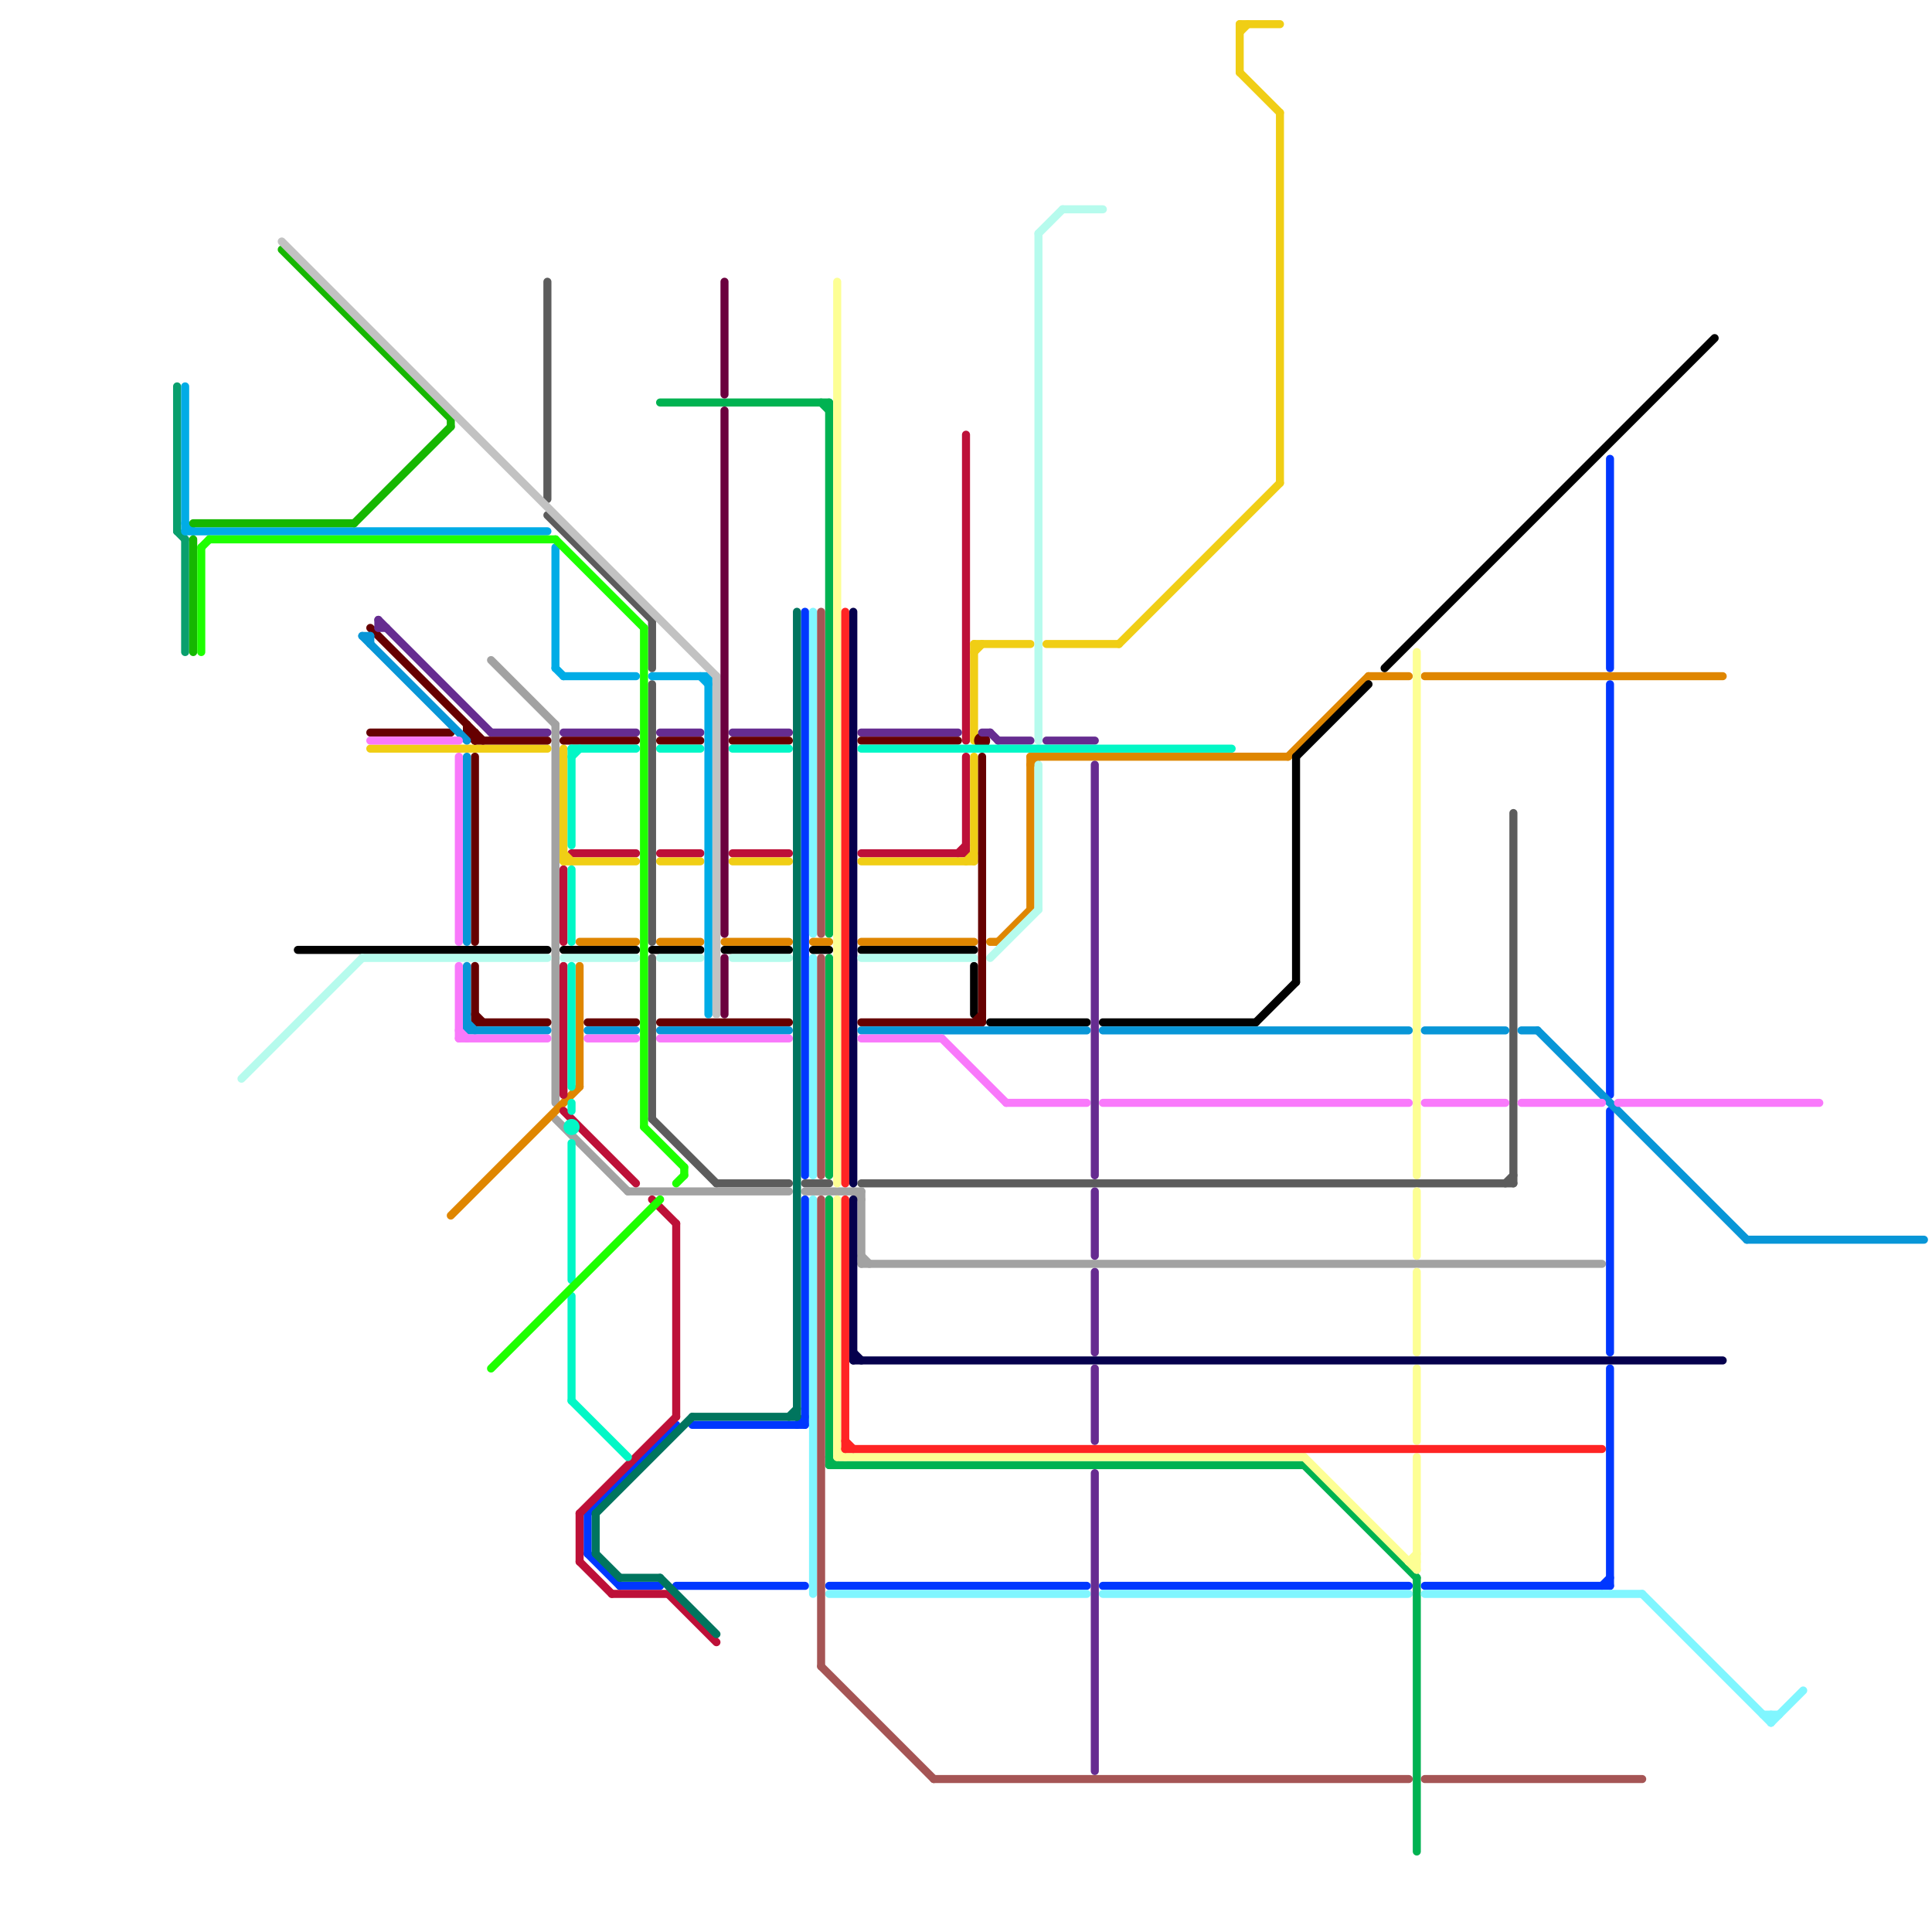 
<svg version="1.1" xmlns="http://www.w3.org/2000/svg" viewBox="0 0 240 240">
<style>line { stroke-width: 1; fill: none; stroke-linecap: round; stroke-linejoin: round; } .c0 { stroke: #0037ff } .c1 { stroke: #5c5c5c } .c2 { stroke: #a2a2a2 } .c3 { stroke: #00b251 } .c4 { stroke: #80f6ff } .c5 { stroke: #df8600 } .c6 { stroke: #000000 } .c7 { stroke: #a55555 } .c8 { stroke: #fdff94 } .c9 { stroke: #ff2424 } .c10 { stroke: #05004d } .c11 { stroke: #bd1038 } .c12 { stroke: #f0ce15 } .c13 { stroke: #b6fbed } .c14 { stroke: #660000 } .c15 { stroke: #0896d7 } .c16 { stroke: #f979fb } .c17 { stroke: #662c90 } .c18 { stroke: #02f7c6 } .c19 { stroke: #099f6d } .c20 { stroke: #00ace6 } .c21 { stroke: #16b701 } .c22 { stroke: #1eff00 } .c23 { stroke: #c2c2c2 } .c24 { stroke: #00755e } .c25 { stroke: #6b003e }</style><line class="c0" x1="73" y1="193" x2="77" y2="197"/><line class="c0" x1="100" y1="149" x2="100" y2="177"/><line class="c0" x1="200" y1="138" x2="200" y2="168"/><line class="c0" x1="73" y1="188" x2="84" y2="177"/><line class="c0" x1="86" y1="177" x2="100" y2="177"/><line class="c0" x1="137" y1="197" x2="175" y2="197"/><line class="c0" x1="200" y1="85" x2="200" y2="136"/><line class="c0" x1="100" y1="76" x2="100" y2="146"/><line class="c0" x1="177" y1="197" x2="200" y2="197"/><line class="c0" x1="103" y1="197" x2="135" y2="197"/><line class="c0" x1="77" y1="197" x2="82" y2="197"/><line class="c0" x1="199" y1="197" x2="200" y2="196"/><line class="c0" x1="99" y1="177" x2="100" y2="176"/><line class="c0" x1="73" y1="188" x2="73" y2="193"/><line class="c0" x1="84" y1="197" x2="100" y2="197"/><line class="c0" x1="200" y1="170" x2="200" y2="197"/><line class="c0" x1="200" y1="57" x2="200" y2="83"/><line class="c1" x1="100" y1="147" x2="103" y2="147"/><line class="c1" x1="81" y1="85" x2="81" y2="117"/><line class="c1" x1="81" y1="119" x2="81" y2="139"/><line class="c1" x1="107" y1="147" x2="188" y2="147"/><line class="c1" x1="68" y1="64" x2="81" y2="77"/><line class="c1" x1="68" y1="35" x2="68" y2="62"/><line class="c1" x1="89" y1="147" x2="98" y2="147"/><line class="c1" x1="188" y1="101" x2="188" y2="147"/><line class="c1" x1="187" y1="147" x2="188" y2="146"/><line class="c1" x1="81" y1="139" x2="89" y2="147"/><line class="c1" x1="81" y1="77" x2="81" y2="83"/><line class="c2" x1="69" y1="90" x2="69" y2="137"/><line class="c2" x1="107" y1="156" x2="108" y2="157"/><line class="c2" x1="78" y1="148" x2="98" y2="148"/><line class="c2" x1="69" y1="139" x2="78" y2="148"/><line class="c2" x1="107" y1="148" x2="107" y2="157"/><line class="c2" x1="107" y1="157" x2="199" y2="157"/><line class="c2" x1="61" y1="82" x2="69" y2="90"/><line class="c2" x1="106" y1="148" x2="107" y2="149"/><line class="c2" x1="100" y1="148" x2="107" y2="148"/><line class="c3" x1="176" y1="196" x2="176" y2="230"/><line class="c3" x1="103" y1="182" x2="162" y2="182"/><line class="c3" x1="103" y1="50" x2="103" y2="116"/><line class="c3" x1="102" y1="50" x2="103" y2="51"/><line class="c3" x1="162" y1="182" x2="176" y2="196"/><line class="c3" x1="82" y1="50" x2="103" y2="50"/><line class="c3" x1="103" y1="149" x2="103" y2="182"/><line class="c3" x1="103" y1="119" x2="103" y2="146"/><line class="c3" x1="103" y1="181" x2="104" y2="182"/><line class="c4" x1="220" y1="214" x2="224" y2="210"/><line class="c4" x1="101" y1="119" x2="101" y2="146"/><line class="c4" x1="101" y1="149" x2="101" y2="198"/><line class="c4" x1="177" y1="198" x2="204" y2="198"/><line class="c4" x1="103" y1="198" x2="135" y2="198"/><line class="c4" x1="219" y1="213" x2="221" y2="213"/><line class="c4" x1="220" y1="213" x2="220" y2="214"/><line class="c4" x1="204" y1="198" x2="220" y2="214"/><line class="c4" x1="137" y1="198" x2="175" y2="198"/><line class="c4" x1="101" y1="76" x2="101" y2="116"/><line class="c5" x1="72" y1="117" x2="79" y2="117"/><line class="c5" x1="90" y1="117" x2="98" y2="117"/><line class="c5" x1="177" y1="84" x2="214" y2="84"/><line class="c5" x1="101" y1="117" x2="103" y2="117"/><line class="c5" x1="82" y1="117" x2="87" y2="117"/><line class="c5" x1="128" y1="94" x2="128" y2="113"/><line class="c5" x1="123" y1="117" x2="124" y2="117"/><line class="c5" x1="170" y1="84" x2="175" y2="84"/><line class="c5" x1="107" y1="117" x2="121" y2="117"/><line class="c5" x1="72" y1="120" x2="72" y2="135"/><line class="c5" x1="124" y1="117" x2="128" y2="113"/><line class="c5" x1="128" y1="94" x2="160" y2="94"/><line class="c5" x1="160" y1="94" x2="170" y2="84"/><line class="c5" x1="56" y1="151" x2="72" y2="135"/><line class="c5" x1="128" y1="95" x2="129" y2="94"/><line class="c6" x1="121" y1="120" x2="121" y2="126"/><line class="c6" x1="90" y1="118" x2="98" y2="118"/><line class="c6" x1="123" y1="127" x2="135" y2="127"/><line class="c6" x1="137" y1="127" x2="156" y2="127"/><line class="c6" x1="37" y1="118" x2="68" y2="118"/><line class="c6" x1="101" y1="118" x2="103" y2="118"/><line class="c6" x1="156" y1="127" x2="161" y2="122"/><line class="c6" x1="161" y1="94" x2="170" y2="85"/><line class="c6" x1="70" y1="118" x2="79" y2="118"/><line class="c6" x1="81" y1="118" x2="87" y2="118"/><line class="c6" x1="161" y1="94" x2="161" y2="122"/><line class="c6" x1="107" y1="118" x2="121" y2="118"/><line class="c6" x1="172" y1="83" x2="213" y2="42"/><line class="c7" x1="102" y1="207" x2="116" y2="221"/><line class="c7" x1="177" y1="221" x2="204" y2="221"/><line class="c7" x1="102" y1="76" x2="102" y2="116"/><line class="c7" x1="102" y1="149" x2="102" y2="207"/><line class="c7" x1="116" y1="221" x2="175" y2="221"/><line class="c7" x1="102" y1="119" x2="102" y2="146"/><line class="c8" x1="104" y1="35" x2="104" y2="147"/><line class="c8" x1="104" y1="149" x2="104" y2="181"/><line class="c8" x1="176" y1="148" x2="176" y2="156"/><line class="c8" x1="176" y1="158" x2="176" y2="168"/><line class="c8" x1="104" y1="181" x2="162" y2="181"/><line class="c8" x1="176" y1="81" x2="176" y2="146"/><line class="c8" x1="162" y1="181" x2="176" y2="195"/><line class="c8" x1="176" y1="181" x2="176" y2="195"/><line class="c8" x1="175" y1="194" x2="176" y2="194"/><line class="c8" x1="176" y1="170" x2="176" y2="179"/><line class="c8" x1="104" y1="180" x2="105" y2="181"/><line class="c8" x1="175" y1="194" x2="176" y2="193"/><line class="c9" x1="105" y1="179" x2="106" y2="180"/><line class="c9" x1="105" y1="76" x2="105" y2="147"/><line class="c9" x1="105" y1="180" x2="199" y2="180"/><line class="c9" x1="105" y1="149" x2="105" y2="180"/><line class="c10" x1="106" y1="169" x2="214" y2="169"/><line class="c10" x1="106" y1="76" x2="106" y2="147"/><line class="c10" x1="106" y1="149" x2="106" y2="169"/><line class="c10" x1="106" y1="168" x2="107" y2="169"/><line class="c11" x1="119" y1="106" x2="120" y2="105"/><line class="c11" x1="81" y1="149" x2="84" y2="152"/><line class="c11" x1="70" y1="108" x2="70" y2="117"/><line class="c11" x1="70" y1="138" x2="79" y2="147"/><line class="c11" x1="120" y1="54" x2="120" y2="92"/><line class="c11" x1="72" y1="194" x2="76" y2="198"/><line class="c11" x1="107" y1="106" x2="120" y2="106"/><line class="c11" x1="84" y1="152" x2="84" y2="176"/><line class="c11" x1="72" y1="188" x2="84" y2="176"/><line class="c11" x1="120" y1="94" x2="120" y2="106"/><line class="c11" x1="71" y1="106" x2="79" y2="106"/><line class="c11" x1="82" y1="106" x2="87" y2="106"/><line class="c11" x1="83" y1="198" x2="89" y2="204"/><line class="c11" x1="70" y1="120" x2="70" y2="136"/><line class="c11" x1="72" y1="188" x2="72" y2="194"/><line class="c11" x1="91" y1="106" x2="98" y2="106"/><line class="c11" x1="76" y1="198" x2="83" y2="198"/><line class="c12" x1="70" y1="106" x2="71" y2="107"/><line class="c12" x1="121" y1="81" x2="122" y2="80"/><line class="c12" x1="154" y1="3" x2="159" y2="3"/><line class="c12" x1="46" y1="93" x2="68" y2="93"/><line class="c12" x1="70" y1="93" x2="70" y2="107"/><line class="c12" x1="154" y1="3" x2="154" y2="9"/><line class="c12" x1="82" y1="107" x2="87" y2="107"/><line class="c12" x1="107" y1="107" x2="121" y2="107"/><line class="c12" x1="70" y1="107" x2="79" y2="107"/><line class="c12" x1="159" y1="14" x2="159" y2="60"/><line class="c12" x1="120" y1="107" x2="121" y2="106"/><line class="c12" x1="154" y1="4" x2="155" y2="3"/><line class="c12" x1="154" y1="9" x2="159" y2="14"/><line class="c12" x1="121" y1="80" x2="128" y2="80"/><line class="c12" x1="121" y1="94" x2="121" y2="107"/><line class="c12" x1="130" y1="80" x2="139" y2="80"/><line class="c12" x1="139" y1="80" x2="159" y2="60"/><line class="c12" x1="121" y1="80" x2="121" y2="92"/><line class="c12" x1="91" y1="107" x2="98" y2="107"/><line class="c13" x1="107" y1="119" x2="121" y2="119"/><line class="c13" x1="132" y1="26" x2="137" y2="26"/><line class="c13" x1="91" y1="119" x2="98" y2="119"/><line class="c13" x1="30" y1="134" x2="45" y2="119"/><line class="c13" x1="123" y1="119" x2="129" y2="113"/><line class="c13" x1="82" y1="119" x2="87" y2="119"/><line class="c13" x1="129" y1="29" x2="132" y2="26"/><line class="c13" x1="70" y1="119" x2="79" y2="119"/><line class="c13" x1="129" y1="29" x2="129" y2="92"/><line class="c13" x1="45" y1="119" x2="68" y2="119"/><line class="c13" x1="129" y1="95" x2="129" y2="113"/><line class="c14" x1="73" y1="127" x2="79" y2="127"/><line class="c14" x1="122" y1="94" x2="122" y2="127"/><line class="c14" x1="58" y1="90" x2="58" y2="91"/><line class="c14" x1="46" y1="91" x2="56" y2="91"/><line class="c14" x1="59" y1="94" x2="59" y2="117"/><line class="c14" x1="107" y1="92" x2="119" y2="92"/><line class="c14" x1="59" y1="92" x2="68" y2="92"/><line class="c14" x1="59" y1="127" x2="68" y2="127"/><line class="c14" x1="58" y1="91" x2="59" y2="91"/><line class="c14" x1="46" y1="78" x2="60" y2="92"/><line class="c14" x1="59" y1="91" x2="59" y2="92"/><line class="c14" x1="121" y1="127" x2="122" y2="126"/><line class="c14" x1="59" y1="126" x2="60" y2="127"/><line class="c14" x1="91" y1="92" x2="98" y2="92"/><line class="c14" x1="82" y1="127" x2="98" y2="127"/><line class="c14" x1="70" y1="92" x2="79" y2="92"/><line class="c14" x1="59" y1="120" x2="59" y2="127"/><line class="c14" x1="82" y1="92" x2="87" y2="92"/><line class="c14" x1="58" y1="91" x2="59" y2="92"/><line class="c14" x1="107" y1="127" x2="122" y2="127"/><circle cx="122" cy="92" r="1" fill="#660000" /><line class="c15" x1="107" y1="128" x2="135" y2="128"/><line class="c15" x1="191" y1="128" x2="217" y2="154"/><line class="c15" x1="82" y1="128" x2="98" y2="128"/><line class="c15" x1="58" y1="94" x2="58" y2="117"/><line class="c15" x1="45" y1="79" x2="58" y2="92"/><line class="c15" x1="45" y1="79" x2="46" y2="79"/><line class="c15" x1="58" y1="127" x2="59" y2="128"/><line class="c15" x1="189" y1="128" x2="191" y2="128"/><line class="c15" x1="217" y1="154" x2="239" y2="154"/><line class="c15" x1="46" y1="79" x2="46" y2="80"/><line class="c15" x1="58" y1="128" x2="68" y2="128"/><line class="c15" x1="177" y1="128" x2="187" y2="128"/><line class="c15" x1="137" y1="128" x2="175" y2="128"/><line class="c15" x1="73" y1="128" x2="79" y2="128"/><line class="c15" x1="58" y1="120" x2="58" y2="128"/><line class="c16" x1="46" y1="92" x2="57" y2="92"/><line class="c16" x1="73" y1="129" x2="79" y2="129"/><line class="c16" x1="107" y1="129" x2="117" y2="129"/><line class="c16" x1="189" y1="137" x2="199" y2="137"/><line class="c16" x1="82" y1="129" x2="98" y2="129"/><line class="c16" x1="125" y1="137" x2="135" y2="137"/><line class="c16" x1="57" y1="128" x2="58" y2="129"/><line class="c16" x1="137" y1="137" x2="175" y2="137"/><line class="c16" x1="177" y1="137" x2="187" y2="137"/><line class="c16" x1="57" y1="94" x2="57" y2="117"/><line class="c16" x1="117" y1="129" x2="125" y2="137"/><line class="c16" x1="201" y1="137" x2="226" y2="137"/><line class="c16" x1="57" y1="120" x2="57" y2="129"/><line class="c16" x1="57" y1="129" x2="68" y2="129"/><line class="c17" x1="123" y1="91" x2="124" y2="92"/><line class="c17" x1="82" y1="91" x2="87" y2="91"/><line class="c17" x1="136" y1="170" x2="136" y2="179"/><line class="c17" x1="124" y1="92" x2="128" y2="92"/><line class="c17" x1="47" y1="77" x2="47" y2="78"/><line class="c17" x1="136" y1="183" x2="136" y2="220"/><line class="c17" x1="70" y1="91" x2="79" y2="91"/><line class="c17" x1="47" y1="77" x2="61" y2="91"/><line class="c17" x1="136" y1="148" x2="136" y2="156"/><line class="c17" x1="61" y1="91" x2="68" y2="91"/><line class="c17" x1="136" y1="158" x2="136" y2="168"/><line class="c17" x1="122" y1="91" x2="123" y2="91"/><line class="c17" x1="130" y1="92" x2="136" y2="92"/><line class="c17" x1="91" y1="91" x2="98" y2="91"/><line class="c17" x1="136" y1="95" x2="136" y2="146"/><line class="c17" x1="47" y1="78" x2="48" y2="78"/><line class="c17" x1="107" y1="91" x2="119" y2="91"/><line class="c18" x1="71" y1="93" x2="79" y2="93"/><line class="c18" x1="71" y1="94" x2="72" y2="93"/><line class="c18" x1="107" y1="93" x2="153" y2="93"/><line class="c18" x1="71" y1="120" x2="71" y2="135"/><line class="c18" x1="71" y1="137" x2="71" y2="138"/><line class="c18" x1="82" y1="93" x2="87" y2="93"/><line class="c18" x1="71" y1="93" x2="71" y2="105"/><line class="c18" x1="71" y1="142" x2="71" y2="159"/><line class="c18" x1="71" y1="108" x2="71" y2="117"/><line class="c18" x1="71" y1="161" x2="71" y2="174"/><line class="c18" x1="71" y1="174" x2="78" y2="181"/><line class="c18" x1="91" y1="93" x2="98" y2="93"/><circle cx="71" cy="140" r="1" fill="#02f7c6" /><line class="c19" x1="23" y1="67" x2="23" y2="81"/><line class="c19" x1="22" y1="48" x2="22" y2="66"/><line class="c19" x1="22" y1="66" x2="23" y2="67"/><line class="c20" x1="69" y1="83" x2="70" y2="84"/><line class="c20" x1="87" y1="84" x2="88" y2="85"/><line class="c20" x1="81" y1="84" x2="88" y2="84"/><line class="c20" x1="70" y1="84" x2="79" y2="84"/><line class="c20" x1="88" y1="84" x2="88" y2="126"/><line class="c20" x1="23" y1="48" x2="23" y2="66"/><line class="c20" x1="23" y1="66" x2="68" y2="66"/><line class="c20" x1="69" y1="68" x2="69" y2="83"/><line class="c20" x1="23" y1="65" x2="24" y2="66"/><line class="c21" x1="44" y1="65" x2="56" y2="53"/><line class="c21" x1="24" y1="65" x2="44" y2="65"/><line class="c21" x1="35" y1="31" x2="56" y2="52"/><line class="c21" x1="24" y1="67" x2="24" y2="81"/><line class="c21" x1="56" y1="52" x2="56" y2="53"/><line class="c22" x1="69" y1="67" x2="80" y2="78"/><line class="c22" x1="80" y1="78" x2="80" y2="140"/><line class="c22" x1="25" y1="68" x2="26" y2="67"/><line class="c22" x1="25" y1="68" x2="25" y2="81"/><line class="c22" x1="80" y1="140" x2="85" y2="145"/><line class="c22" x1="85" y1="145" x2="85" y2="146"/><line class="c22" x1="61" y1="170" x2="82" y2="149"/><line class="c22" x1="26" y1="67" x2="69" y2="67"/><line class="c22" x1="84" y1="147" x2="85" y2="146"/><line class="c23" x1="35" y1="30" x2="89" y2="84"/><line class="c23" x1="89" y1="84" x2="89" y2="126"/><line class="c24" x1="82" y1="196" x2="89" y2="203"/><line class="c24" x1="86" y1="176" x2="99" y2="176"/><line class="c24" x1="77" y1="196" x2="82" y2="196"/><line class="c24" x1="99" y1="76" x2="99" y2="176"/><line class="c24" x1="98" y1="176" x2="99" y2="175"/><line class="c24" x1="74" y1="188" x2="86" y2="176"/><line class="c24" x1="74" y1="188" x2="74" y2="193"/><line class="c24" x1="74" y1="193" x2="77" y2="196"/><line class="c25" x1="90" y1="51" x2="90" y2="116"/><line class="c25" x1="90" y1="119" x2="90" y2="126"/><line class="c25" x1="90" y1="35" x2="90" y2="49"/>


</svg>


